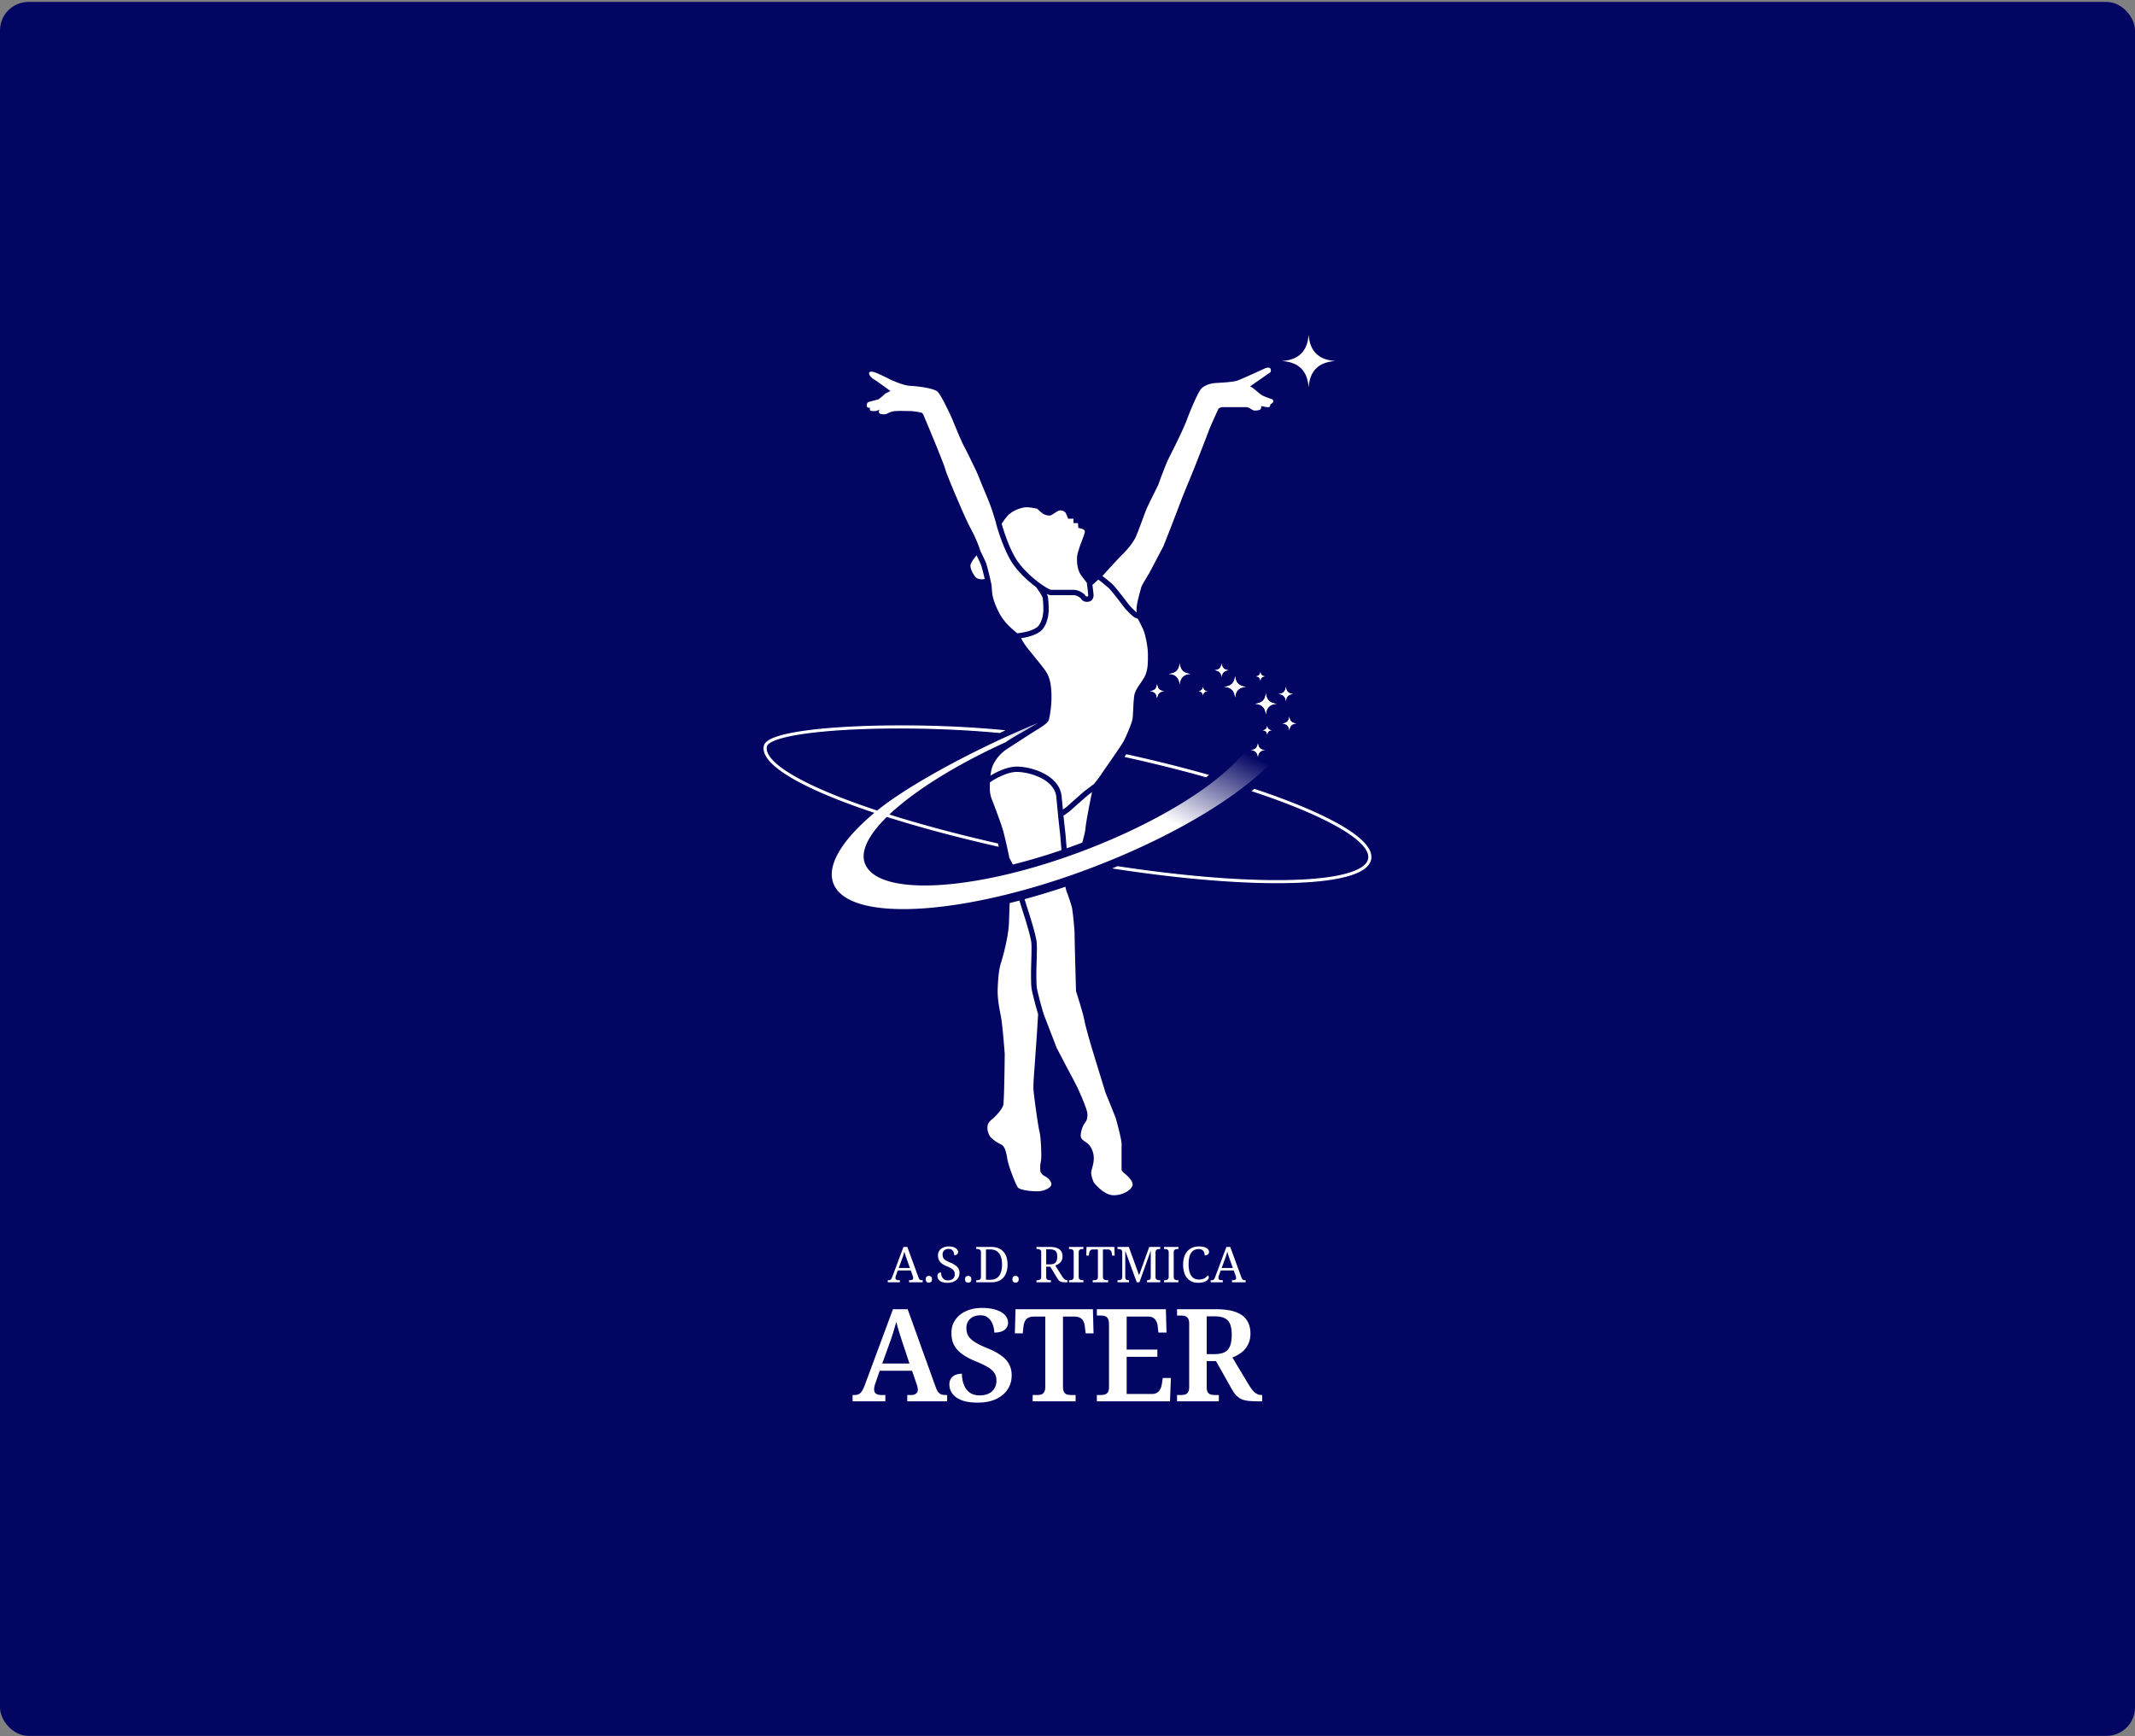 <svg xmlns="http://www.w3.org/2000/svg" width="600" height="488" fill="none"><rect width="100%" height="100%" fill="#808080" stroke="none"/><rect width="600" height="487.344" y=".544" fill="#030563" rx="8"/><path fill="url(#a)" d="M337.394 192.152c6.784-.551 12.614-.326 17.098.695 4.485 1.022 7.582 2.831 8.98 5.423 1.398 2.591.996 5.78-1.006 9.361-2.002 3.579-5.586 7.516-10.48 11.571a94.66 94.66 0 0 1-5.076 3.91c-8.17 5.882-18.821 11.826-31.098 17.12a222.053 222.053 0 0 1-10.798 4.323c-8.505 3.15-16.827 5.643-24.612 7.45-7.122 1.652-13.794 2.731-19.744 3.214-6.784.55-12.614.326-17.097-.696-4.485-1.022-7.583-2.831-8.981-5.422-1.397-2.591-.996-5.78 1.007-9.361 2.001-3.579 5.586-7.517 10.479-11.572 9.255-7.668 29.011-18.147 45.589-24.951-1.38.893-6.629 3.815-7.495 4.373l-.62.397c-.267.168-.545.361-.829.578-25.461 11.532-43.76 26.592-39.346 34.776l.119.21c3.706 6.265 19.052 6.878 38.379 2.46 7.629-1.744 15.88-4.272 24.279-7.546l.707-.277c12.891-5.084 24.017-11.097 32.153-17.022 2.356-1.717 4.462-3.426 6.287-5.103 6.508-5.981 9.446-11.555 7.466-15.605l-.11-.214c-3.073-5.696-15.459-6.896-31.737-4.04l.033-.278c.048-.36.224-.796.597-1.415 5.668-1.175 11.002-1.965 15.856-2.359Z"/><path fill="#fff" d="m299.464 249.486.002.011.002.012c.037.175.118.501.206.812.045.156.094.318.143.46.033.094.076.211.128.319l.054.103c.431 1.201 1.182 3.397 1.306 4.164.165 1.025.694 5.523.694 7.541 0 1.614.264 11.124.397 15.677.661 2.05 2.05 6.528 2.315 8.037.265 1.508 1.477 5.765 2.051 7.706l3.902 12.733c.86 2.106 2.639 6.488 2.878 7.177.297.86 1.653 6.119 1.653 7.111v7.342c0 .331.43.794.695.993.264.198 2.414 1.918 2.414 3.207 0 1.29-2.447 3.043-5.325 3.043-2.302 0-4.685-2.403-5.589-3.605-.243-.551-.728-1.852-.728-2.645 0-.993.728-2.316.728-4.135s-.827-3.439-1.786-4.2c-.959-.761-1.885-1.092-1.885-2.15 0-1.058.463-2.58 1.025-3.373.562-.794.86-1.125.86-2.679 0-1.244-2.028-5.832-3.043-7.971l-5.556-10.55-3.561-9.216c-.26-.732-.703-2.268-1.122-3.849-.467-1.762-.871-3.453-.946-4.022-.156-1.184-.132-4.371-.097-5.862h-.001c.054-1.494.148-4.664.112-5.929l-.009-.227c-.034-.629-.054-.912-.107-1.202-.025-.139-.057-.277-.094-.438a25.64 25.64 0 0 1-.149-.691c-.271-1.323-1.155-4.352-1.968-6.879-.271-.841-.678-2.141-1.131-3.587a207.413 207.413 0 0 0 11.488-3.49l.044.252Z"/><path fill="#fff" d="M286.48 253.113c.458 1.464.873 2.79 1.153 3.658.814 2.53 1.673 5.487 1.926 6.72.067.328.118.553.157.724.04.176.062.274.08.372.033.182.05.37.085 1.015l.008.211c.033 1.188-.057 4.296-.112 5.82v.009c-.034 1.45-.065 4.769.11 6.094.09.685.523 2.477.983 4.21.29 1.094.603 2.214.866 3.069l-.321 5.377-.694 9.823c-.121 1.455-.351 4.656-.298 5.821.066 1.455 1.29 10.451 1.687 11.939.397 1.489.529 5.358.529 6.847 0 1.488-.255 2.009-.287 2.665-.031.655 0 1.438 0 1.598 0 .16.352 1.023 1.183 1.438.831.416 1.918 1.391 1.934 2.302.016.911-1.742 1.95-3.82 1.998-2.078.048-5.002-.4-5.562-1.039-.559-.64-2.605-5.85-2.957-7.864-.351-2.014-.655-3.708-1.806-4.267-1.151-.559-2.829-1.597-3.324-2.637-.496-1.041-.528-1.647-.496-2.35.032-.703.416-1.406 1.375-2.157.959-.751 2.781-2.781 3.068-3.9.231-.895.371-9.977.412-14.405-.197-2.668-.685-8.486-1.053-10.41-.462-2.404-1.022-5.072-.923-7.905.099-2.832.33-5.468.923-7.279.592-1.812 2.107-7.445 2.239-11.233.044-1.252.122-3.314.203-5.565.904-.224 1.815-.457 2.732-.699Zm-.731-36.155c1.742 0 4.427.51 6.735 1.671 2.243 1.13 3.974 2.789 4.33 5.044l.03.22.557 5.789v.005l.001.005.557 5.097.343 4.144a170.901 170.901 0 0 1-13.662 4.055 27.046 27.046 0 0 0-.977-1.852c-.5-2.539-1.446-6.665-1.897-8.143-.593-1.944-2.533-7.115-3.063-8.433-.424-1.054-.53-2.247-.53-2.712a28.605 28.605 0 0 1 .029-1.971 20.572 20.572 0 0 1 3.238-1.806c1.434-.638 2.98-1.113 4.309-1.113Zm21.157 5.667c-.519 2.261-1.803 9.011-1.864 10.285-.027.566-.412 2.154-.882 3.911a189.818 189.818 0 0 1-4.393 1.604l-.311-3.77-.001-.01-.002-.01-.558-5.106-.027-.279c.287-.191.628-.422.962-.659.488-.346 1.01-.736 1.311-1.028.484-.47 3.245-2.886 4.608-4.072l1.157-.866Z"/><path fill="#fff" d="M308.659 162.895c.875.661 2.574 2.018 3.08 2.535l.136.145c.729.794 2.146 2.631 2.754 3.415l.473.619c.492.65 1.015 1.347 1.322 1.68.2.217.682.721 1.172 1.192.244.234.499.47.726.659.113.094.228.185.336.26.095.066.235.155.39.209l.114.042c.192.076.425.185.612.277.512.955 1.394 2.655 1.677 3.426.387 1.055 1.153 4.226 1.153 6.739 0 2.514-.033 4.333-.926 6.086-.893 1.752-2.679 3.472-2.944 5.49-.264 2.017-.264 5.093-.463 6.383-.198 1.29-1.885 5.16-2.547 6.383-.662 1.225-5.721 8.367-6.284 9.261-.391.621-1.23 1.711-2.028 2.675l-2.583 1.933-.023.016-.02.018c-1.331 1.158-4.167 3.637-4.692 4.148-.206.199-.636.527-1.132.879l-.258.18-.366-3.81-.001-.008-.001-.007-.018-.145c-.413-3.013-2.678-5.038-5.158-6.287-2.528-1.273-5.446-1.832-7.411-1.832-1.638 0-3.41.571-4.919 1.242a23.05 23.05 0 0 0-2.475 1.292c.123-1.037.32-2.043.625-2.761.919-2.165 2.698-3.885 4.063-4.745.69-.436 2.218-1.434 3.823-2.475 1.565-1.015 3.203-2.07 4.214-2.685 2.046-1.246 3.44-2.195 3.677-3.025.238-.831.741-3.559.741-6.406 0-2.847-.326-5.101-1.364-6.851s-4.953-6.198-5.991-7.711c-.715-1.043-.91-1.465-1.195-1.957a18.136 18.136 0 0 0 2.197-.455c.726-.199 1.491-.464 2.177-.811.677-.342 1.331-.789 1.776-1.38 1.548-2.057 1.623-4.747 1.623-5.45 0-.646-.054-2.319-.189-3.297l-.029-.186c-.047-.282-.186-.6-.327-.88.349.168.667.292.93.349l.078.017h6.497c.892 0 1.548.514 1.986.791l.027.039c.039.058.145.233.268.38.139.167.331.344.602.473.27.128.578.19.927.19.753 0 1.278-.319 1.567-.803.245-.41.26-.855.268-.962l.002-.079c-.001-.083-.009-.177-.014-.236a19.777 19.777 0 0 0-.039-.421 92.3 92.3 0 0 0-.263-2.282l1.647-1.476Z"/><path fill="#fff" d="M244.264 104.752c.156-.271.27-.333 1.094-.238.825.095 4.994 2.236 5.208 2.331l.002.001c.232.103 3.468 1.537 5.176 1.6 1.712.064 6.549.587 7.722 1.634.939.837 3.174 5.535 4.174 7.779.819 2.028 2.616 6.37 3.251 7.519.793 1.436 2.909 5.856 3.438 6.952.423.877 1.469 3.547 1.469 3.547s1.78 4.176 2.536 6.201c.508 1.363 1.124 3.362 1.596 4.968l-.033.009c.267.992.881 3.073 1.751 5.344.865 2.257 2.006 4.762 3.339 6.563l.174.231c1.778 2.335 4.075 4.39 6.024 5.833.305.417.74 1.037 1.116 1.637.202.321.381.628.514.889.145.282.198.44.207.49l.024.162c.118.859.173 2.438.173 3.074 0 .667-.092 2.912-1.322 4.546-.25.332-.676.652-1.252.943-.569.287-1.232.52-1.899.704-1.321.363-2.549.502-2.898.507-1.214-1.078-3.634-2.822-5.237-6.078-1.957-3.973-1.78-5.456-1.928-7.176-.031-.357-.133-.829-.281-1.374a1.262 1.262 0 0 0-.024-.167 4.18 4.18 0 0 0-.034-.164c-.027-.128-.066-.299-.111-.498-.092-.4-.217-.925-.352-1.471-.231-.935-.504-1.992-.695-2.576l-.076-.22c-.246-.655-1.078-2.363-1.618-3.451l.003-.005c-.71-2.351-2.002-4.971-2.773-6.396-.978-1.809-2.48-5.286-2.925-6.324-.445-1.038-3.729-8.607-4.18-10.308-.451-1.7-5.424-13.575-5.66-14.098-.234-.522-.521-1.461-.86-1.618-.339-.157-2.218-.522-3.548-.522s-3.861-.156-4.983.183c-1.121.339-1.226.73-2.165.73-.939 0-1.235-.179-1.394-.546-.115-.268.078-.625.216-.809-.507.257-.987.442-1.31.442h-.019c-.983 0-1.251.001-1.393-.299-.114-.241-.047-.534 0-.65-.243.048-.754.054-.856-.301-.126-.444-.031-1.094.413-1.269.444-.174 2.473-.65 2.79-.777.318-.127 1.713-1.395 1.856-1.538.114-.114 1.073-.576 1.538-.793-1.29-.951-4.056-2.961-4.805-3.393-.935-.539-1.33-1.49-1.173-1.76Zm111.321-1.256c.552-.231 1.245-.24 1.447.111.163.28.115.754.071.955l-5.781 4.022c.123.053.545.297 1.25.849.882.689 1.524 1.341 2.137 1.686.49.276 2.154.881 2.925 1.149.065.065.194.271.194.581 0 .309-.53.645-.796.774-.004.234-.101.724-.453.809-.352.084-1.566-.176-2.128-.317.005.212-.022.683-.177.88-.193.246-.906.422-1.702.387-.795-.035-1.341-.95-2.414-.95h-6.772c-.287.059-.894.253-1.02.563-.159.387-2.322 5.048-2.709 6.174-.31.901-2.768 7.189-3.958 10.22l-3.237 7.899-3.307 8.654-2.199 5.576-3.975 7.547c-.75 1.207-2.265 3.735-2.322 4.186-.07.563-1.442 4.697-1.249 6.491l.042.377a3.188 3.188 0 0 1-.167-.133 13.096 13.096 0 0 1-.649-.588c-.465-.448-.926-.93-1.107-1.126-.264-.288-.722-.9-1.214-1.551l-.499-.652c-.571-.736-2.051-2.659-2.852-3.529l-.151-.16c-.546-.558-2.091-1.798-3.015-2.506l.191-.171c1.138-1.279 3.832-4.254 5.504-5.926 2.089-2.09 2.864-3.393 3.465-4.395.601-1.002 2.832-7.456 3.376-8.63.544-1.174 2.485-5.105 3.161-6.432.576-1.727 2.128-5.746 2.729-7.034.601-1.289 3.929-7.632 5.303-11.267 1.374-3.636 3.292-8.015 4.122-8.846.83-.83 2.462-1.431 3.893-1.517 1.432-.086 4.838-.258 6.098-.659 1.259-.4 7.392-3.269 7.945-3.501Z"/><path fill="#fff" d="M288.535 142.57c.877 0 2.33.277 2.947.415.479.441 1.512 1.361 1.814 1.512.378.189 1.048.42 1.682.42.634 0 2.182-1.461 2.957-1.461.774 0 1.32.317 1.567.739.197.338.528 1.209.669 1.602h1.513v1.232h1.25l.106 1.373c.61.059 1.831.335 1.831.968-.001.793-1.197 3.415-1.567 4.682-.37 1.268-.616 1.691-.634 3.152-.017 1.461.299 3.08.898 4.066.318.524 1.127 1.577 1.849 2.488a90.73 90.73 0 0 1 .401 3.438c.01.13.006.131.009.086-.005.073-.008.125-.02.184a.384.384 0 0 1-.038.115.078.078 0 0 1-.032.03.541.541 0 0 1-.246.041.664.664 0 0 1-.282-.045.268.268 0 0 1-.094-.079c-.052-.061-.077-.109-.168-.246a1.445 1.445 0 0 0-.445-.458c-.225-.138-1.357-1.045-2.821-1.045h-6.323c-.207-.06-.587-.226-1.128-.534a21.351 21.351 0 0 1-1.774-1.151l-.286-.207c-1.89-1.387-4.117-3.375-5.813-5.603l-.162-.216c-1.21-1.633-2.292-3.983-3.144-6.207a58.029 58.029 0 0 1-1.548-4.636c.634-1.007 1.423-2.1 2.158-2.728 1.549-1.323 3.779-1.927 4.874-1.927Zm-14.087 13.511c.5 1.019 1.076 2.225 1.255 2.702l.063.182c.161.496.419 1.479.657 2.444.118.481.228.943.314 1.315-.636.144-1.68.159-2.289-.289-.781-.576-1.726-2.426-1.726-3.433 0-.749 1.046-2.101 1.726-2.921Zm85.945-54.592c4.538.315 6.988 2.717 7.349 7.205.002.029.044.029.046 0 .362-4.488 2.811-6.89 7.35-7.205.029-.002.029-.045 0-.046-4.539-.315-6.988-2.717-7.35-7.205-.002-.03-.043-.03-.046 0-.361 4.488-2.811 6.89-7.349 7.205-.029.001-.029.044 0 .046Zm-37.172 92.779c1.205.083 1.855.721 1.951 1.913a.007.007 0 0 0 .013 0c.095-1.192.746-1.83 1.951-1.913a.007.007 0 0 0 0-.013c-1.205-.083-1.856-.721-1.951-1.913a.007.007 0 0 0-.013 0c-.096 1.192-.746 1.83-1.951 1.913a.007.007 0 0 0 0 .013Z"/><path fill="#fff" d="M323.221 194.268c1.205.083 1.855.721 1.951 1.913a.007.007 0 0 0 .013 0c.095-1.192.746-1.83 1.951-1.913a.007.007 0 0 0 0-.013c-1.205-.083-1.856-.721-1.951-1.913a.007.007 0 0 0-.013 0c-.096 1.192-.746 1.83-1.951 1.913a.007.007 0 0 0 0 .013Zm5.315-4.865c1.842.128 2.836 1.103 2.983 2.924.001.012.018.012.019 0 .146-1.821 1.141-2.796 2.982-2.924.012 0 .012-.018 0-.019-1.841-.127-2.836-1.102-2.982-2.924-.001-.012-.018-.012-.019 0-.147 1.822-1.141 2.797-2.983 2.924-.012.001-.012.019 0 .019Z"/><path fill="#fff" d="M328.536 189.403c1.842.128 2.836 1.103 2.983 2.924.001.012.018.012.019 0 .146-1.821 1.141-2.796 2.982-2.924.012 0 .012-.018 0-.019-1.841-.127-2.836-1.102-2.982-2.924-.001-.012-.018-.012-.019 0-.147 1.822-1.141 2.797-2.983 2.924-.012.001-.012.019 0 .019Zm23.021 21.426c1.205.083 1.855.721 1.951 1.913.001.008.012.008.012 0 .096-1.192.747-1.83 1.952-1.913a.007.007 0 0 0 0-.013c-1.205-.083-1.856-.721-1.952-1.913 0-.008-.011-.008-.012 0-.096 1.192-.746 1.83-1.951 1.913a.007.007 0 0 0 0 .013Z"/><path fill="#fff" d="M351.557 210.829c1.205.083 1.855.721 1.951 1.913.001.008.012.008.012 0 .096-1.192.747-1.83 1.952-1.913a.007.007 0 0 0 0-.013c-1.205-.083-1.856-.721-1.952-1.913 0-.008-.011-.008-.012 0-.096 1.192-.746 1.83-1.951 1.913a.007.007 0 0 0 0 .013Zm8.82-7.476c1.205.084 1.856.722 1.951 1.913a.007.007 0 0 0 .013 0c.096-1.191.746-1.829 1.951-1.913.008 0 .008-.012 0-.012-1.205-.084-1.855-.721-1.951-1.913a.007.007 0 0 0-.013 0c-.095 1.192-.746 1.829-1.951 1.913-.008 0-.008.012 0 .012Z"/><path fill="#fff" d="M360.377 203.353c1.205.084 1.856.722 1.951 1.913a.007.007 0 0 0 .013 0c.096-1.191.746-1.829 1.951-1.913.008 0 .008-.012 0-.012-1.205-.084-1.855-.721-1.951-1.913a.007.007 0 0 0-.013 0c-.095 1.192-.746 1.829-1.951 1.913-.008 0-.008.012 0 .012Zm-7.618-5.541c1.842.128 2.836 1.103 2.983 2.924a.009.009 0 0 0 .018 0c.147-1.821 1.141-2.796 2.983-2.924.012-.001.012-.018 0-.019-1.842-.128-2.836-1.102-2.983-2.924a.009.009 0 0 0-.018 0c-.147 1.822-1.141 2.796-2.983 2.924-.012.001-.012.018 0 .019Z"/><path fill="#fff" d="M352.759 197.812c1.842.128 2.836 1.103 2.983 2.924a.009.009 0 0 0 .018 0c.147-1.821 1.141-2.796 2.983-2.924.012-.001.012-.018 0-.019-1.842-.128-2.836-1.102-2.983-2.924a.009.009 0 0 0-.018 0c-.147 1.822-1.141 2.796-2.983 2.924-.012.001-.012.018 0 .019Zm6.587-2.751c1.24.086 1.909.742 2.008 1.969 0 .008.012.008.012 0 .099-1.227.768-1.883 2.008-1.969.008 0 .008-.012 0-.012-1.24-.086-1.909-.743-2.008-1.969 0-.008-.012-.008-.012 0-.099 1.226-.768 1.883-2.008 1.969-.008 0-.008.012 0 .012Z"/><path fill="#fff" d="M359.346 195.061c1.24.086 1.909.742 2.008 1.969 0 .008.012.008.012 0 .099-1.227.768-1.883 2.008-1.969.008 0 .008-.012 0-.012-1.24-.086-1.909-.743-2.008-1.969 0-.008-.012-.008-.012 0-.099 1.226-.768 1.883-2.008 1.969-.008 0-.008.012 0 .012Zm-4.475 10.189c.773.054 1.19.463 1.251 1.227.001.005.008.005.008 0 .062-.764.479-1.173 1.251-1.227.005 0 .005-.007 0-.008-.772-.053-1.19-.462-1.251-1.226 0-.005-.007-.005-.008 0-.061.764-.478 1.173-1.251 1.226-.005.001-.005.008 0 .008Z"/><path fill="#fff" d="M354.871 205.25c.773.054 1.19.463 1.251 1.227.001.005.008.005.008 0 .062-.764.479-1.173 1.251-1.227.005 0 .005-.007 0-.008-.772-.053-1.19-.462-1.251-1.226 0-.005-.007-.005-.008 0-.061.764-.478 1.173-1.251 1.226-.005.001-.005.008 0 .008Zm-1.906-15.161c.772.053 1.189.462 1.251 1.226 0 .005.007.005.008 0 .061-.764.478-1.173 1.251-1.226.005-.001.005-.008 0-.008-.773-.054-1.19-.463-1.251-1.227-.001-.005-.008-.005-.008 0-.062.764-.479 1.173-1.251 1.227-.005 0-.005.007 0 .008Z"/><path fill="#fff" d="M352.965 190.089c.772.053 1.189.462 1.251 1.226 0 .005.007.005.008 0 .061-.764.478-1.173 1.251-1.226.005-.001.005-.008 0-.008-.773-.054-1.19-.463-1.251-1.227-.001-.005-.008-.005-.008 0-.062.764-.479 1.173-1.251 1.227-.005 0-.005.007 0 .008Zm-11.612-1.706c1.206.083 1.856.721 1.952 1.913.001.008.012.008.012 0 .096-1.192.747-1.83 1.952-1.913a.007.007 0 0 0 0-.013c-1.205-.083-1.856-.721-1.952-1.913 0-.008-.011-.008-.012 0-.096 1.192-.746 1.83-1.952 1.913-.007.001-.007.012 0 .013Z"/><path fill="#fff" d="M341.353 188.383c1.206.083 1.856.721 1.952 1.913.001.008.012.008.012 0 .096-1.192.747-1.83 1.952-1.913a.007.007 0 0 0 0-.013c-1.205-.083-1.856-.721-1.952-1.913 0-.008-.011-.008-.012 0-.096 1.192-.746 1.83-1.952 1.913-.007.001-.007.012 0 .013Zm-18.132 5.885c1.205.083 1.855.721 1.951 1.913a.007.007 0 0 0 .013 0c.095-1.192.746-1.83 1.951-1.913a.007.007 0 0 0 0-.013c-1.205-.083-1.856-.721-1.951-1.913a.007.007 0 0 0-.013 0c-.096 1.192-.746 1.83-1.951 1.913a.007.007 0 0 0 0 .013Zm13.595-.003c.773.054 1.19.463 1.251 1.227.001.005.008.005.008 0 .062-.764.479-1.173 1.252-1.227.005 0 .005-.007 0-.008-.773-.053-1.19-.462-1.252-1.226 0-.005-.007-.005-.008 0-.061.764-.478 1.173-1.251 1.226-.005.001-.005.008 0 .008Z"/><path fill="#fff" d="M336.816 194.265c.773.054 1.19.463 1.251 1.227.001.005.008.005.008 0 .062-.764.479-1.173 1.252-1.227.005 0 .005-.007 0-.008-.773-.053-1.19-.462-1.252-1.226 0-.005-.007-.005-.008 0-.061.764-.478 1.173-1.251 1.226-.005.001-.005.008 0 .008Zm7.291-1.228c1.841.127 2.836 1.102 2.982 2.924.001.012.018.012.019 0 .147-1.822 1.141-2.797 2.983-2.924.012-.001.012-.019 0-.019-1.842-.128-2.836-1.103-2.983-2.924-.001-.012-.018-.012-.019 0-.146 1.821-1.141 2.796-2.982 2.924-.012 0-.012.018 0 .019Z"/><path fill="#fff" d="M344.107 193.037c1.841.127 2.836 1.102 2.982 2.924.001.012.018.012.019 0 .147-1.822 1.141-2.797 2.983-2.924.012-.001.012-.019 0-.019-1.842-.128-2.836-1.103-2.983-2.924-.001-.012-.018-.012-.019 0-.146 1.821-1.141 2.796-2.982 2.924-.012 0-.012.018 0 .019Z"/><mask id="b" width="172" height="46" x="213.742" y="203.026" fill="#000" maskUnits="userSpaceOnUse"><path fill="#fff" d="M213.742 203.026h172v46h-172z"/><path d="M352.55 221.883a213.446 213.446 0 0 1 9.881 3.546c7.381 2.874 13.266 5.745 17.203 8.448 1.967 1.35 3.464 2.668 4.415 3.934.951 1.266 1.379 2.511 1.146 3.697-.235 1.185-1.106 2.184-2.47 3.009-1.365.826-3.255 1.5-5.594 2.032-4.681 1.063-11.233 1.568-19.174 1.527-12.205-.064-27.73-1.421-44.865-4.063.334-.137.669-.274 1.001-.412 16.752 2.546 31.912 3.854 43.867 3.916 7.923.041 14.424-.465 19.042-1.514 2.31-.525 4.132-1.181 5.423-1.962 1.291-.781 2.019-1.666 2.211-2.639.192-.973-.146-2.061-1.046-3.259-.9-1.197-2.34-2.475-4.282-3.808-3.884-2.666-9.722-5.519-17.087-8.386a212.436 212.436 0 0 0-10.199-3.652c.176-.139.354-.276.528-.414Zm-69.136 15.894c3.759.83 6.883 1.369 10.806 2.138-.373.118-1.033.307-1.404.423-3.491-.692-5.908-1.219-9.268-1.958-.044-.2-.088-.402-.134-.603Zm-33.584-8.731c8.98 2.84 19.309 5.61 30.5 8.146.047.2.092.402.139.606-11.425-2.583-21.963-5.41-31.099-8.31.151-.147.305-.295.46-.442Zm-7.72-24.816c12.238-.462 26.873-.162 39.91 1.121l-1.114.515c-12.741-1.199-26.88-1.527-38.775-1.077-7.505.283-14.108.877-18.899 1.752-2.397.438-4.328.944-5.687 1.511-.679.284-1.204.578-1.571.877-.368.301-.557.589-.611.859-.191.971.155 2.05 1.073 3.235.917 1.185 2.383 2.446 4.357 3.758 3.947 2.624 9.869 5.42 17.319 8.23 2.582.975 5.346 1.95 8.273 2.919l-.32.263-.191.158a215.455 215.455 0 0 1-7.968-2.817c-7.464-2.816-13.432-5.631-17.432-8.29-1.999-1.329-3.522-2.629-4.492-3.883-.97-1.253-1.413-2.492-1.178-3.68.087-.442.38-.835.805-1.181.425-.347 1.005-.667 1.712-.962 1.416-.591 3.393-1.106 5.806-1.547 4.83-.882 11.465-1.477 18.983-1.761Zm74.491 7.921c8.097 1.784 15.769 3.711 22.845 5.713-.18.142-.363.284-.547.427-7.02-1.977-14.621-3.879-22.64-5.642l.342-.498Z"/></mask><path fill="#fff" d="M352.55 221.883a213.446 213.446 0 0 1 9.881 3.546c7.381 2.874 13.266 5.745 17.203 8.448 1.967 1.35 3.464 2.668 4.415 3.934.951 1.266 1.379 2.511 1.146 3.697-.235 1.185-1.106 2.184-2.47 3.009-1.365.826-3.255 1.5-5.594 2.032-4.681 1.063-11.233 1.568-19.174 1.527-12.205-.064-27.73-1.421-44.865-4.063.334-.137.669-.274 1.001-.412 16.752 2.546 31.912 3.854 43.867 3.916 7.923.041 14.424-.465 19.042-1.514 2.31-.525 4.132-1.181 5.423-1.962 1.291-.781 2.019-1.666 2.211-2.639.192-.973-.146-2.061-1.046-3.259-.9-1.197-2.34-2.475-4.282-3.808-3.884-2.666-9.722-5.519-17.087-8.386a212.436 212.436 0 0 0-10.199-3.652c.176-.139.354-.276.528-.414Zm-69.136 15.894c3.759.83 6.883 1.369 10.806 2.138-.373.118-1.033.307-1.404.423-3.491-.692-5.908-1.219-9.268-1.958-.044-.2-.088-.402-.134-.603Zm-33.584-8.731c8.98 2.84 19.309 5.61 30.5 8.146.047.2.092.402.139.606-11.425-2.583-21.963-5.41-31.099-8.31.151-.147.305-.295.46-.442Zm-7.72-24.816c12.238-.462 26.873-.162 39.91 1.121l-1.114.515c-12.741-1.199-26.88-1.527-38.775-1.077-7.505.283-14.108.877-18.899 1.752-2.397.438-4.328.944-5.687 1.511-.679.284-1.204.578-1.571.877-.368.301-.557.589-.611.859-.191.971.155 2.05 1.073 3.235.917 1.185 2.383 2.446 4.357 3.758 3.947 2.624 9.869 5.42 17.319 8.23 2.582.975 5.346 1.95 8.273 2.919l-.32.263-.191.158a215.455 215.455 0 0 1-7.968-2.817c-7.464-2.816-13.432-5.631-17.432-8.29-1.999-1.329-3.522-2.629-4.492-3.883-.97-1.253-1.413-2.492-1.178-3.68.087-.442.38-.835.805-1.181.425-.347 1.005-.667 1.712-.962 1.416-.591 3.393-1.106 5.806-1.547 4.83-.882 11.465-1.477 18.983-1.761Zm74.491 7.921c8.097 1.784 15.769 3.711 22.845 5.713-.18.142-.363.284-.547.427-7.02-1.977-14.621-3.879-22.64-5.642l.342-.498Z"/><path fill="#fff" d="m352.55 221.883.048-.144-.078-.026-.064.052.094.118Zm9.881 3.546.055-.14-.055.14Zm17.203 8.448.085-.125-.085.125Zm4.415 3.934.121-.09-.121.09Zm1.146 3.697.148.029-.148-.029Zm-2.47 3.009.078.13-.078-.13Zm-5.594 2.032.034.147-.034-.147Zm-19.174 1.527-.001.151.001-.151Zm-44.865-4.063-.057-.139-.503.206.537.083.023-.15Zm1.001-.412.023-.149-.042-.006-.039.016.058.139Zm43.867 3.916-.001.151.001-.151Zm19.042-1.514.034.147-.034-.147Zm5.423-1.962.078.129-.078-.129Zm2.211-2.639.148.029-.148-.029Zm-1.046-3.259.121-.09-.121.09Zm-4.282-3.808.085-.125-.085.125Zm-17.087-8.386.055-.141-.055.141Zm-10.199-3.652-.094-.119-.221.174.267.088.048-.143Zm-68.608 15.48.033-.147-.232-.052.052.232.147-.033Zm10.806 2.138.046.144-.017-.292-.029.148Zm-1.404.423-.03.148.038.007.036-.011-.044-.144Zm-9.268-1.958-.147.032.02.094.095.021.032-.147Zm-33.718-9.334.046-.144-.085-.027-.065.061.104.11Zm30.5 8.146.147-.034-.021-.092-.092-.021-.034.147Zm.139.606-.033.147.234.053-.054-.234-.147.034Zm-31.099-8.31-.105-.108-.181.176.241.076.045-.144Zm-7.26-25.258-.006-.151.006.151Zm39.91 1.121.063.137.504-.233-.552-.054-.015.15Zm-1.114.515-.014.15.041.004.037-.017-.064-.137Zm-38.775-1.077-.006-.151.006.151Zm-18.899 1.752-.027-.149h-.001l.028.149Zm-5.687 1.511-.058-.139.058.139Zm-1.571.877-.096-.117.096.117Zm-.611.859-.148-.029.148.029Zm1.073 3.235-.12.093.12-.093Zm4.357 3.758-.083.126.083-.126Zm17.319 8.23-.054.142.054-.142Zm8.273 2.919.095.118.214-.174-.262-.087-.047.143Zm-.32.263-.097-.116.097.116Zm-.191.158-.047.144.079.026.065-.054-.097-.116Zm-7.968-2.817-.053.141.053-.141Zm-17.432-8.29-.084.126.084-.126Zm-4.492-3.883-.12.093.12-.093Zm-1.178-3.68-.148-.029.148.029Zm.805-1.181-.096-.117.096.117Zm1.712-.962-.058-.14.058.14Zm5.806-1.547-.027-.149.027.149Zm93.474 6.16.032-.147-.099-.022-.058.084.125.085Zm22.845 5.713.094.119.233-.184-.285-.08-.042.145Zm-.547.427-.041.145.073.021.06-.047-.092-.119Zm-22.64-5.642-.124-.086-.128.185.22.049.032-.148Zm36.291 9.234-.048.143a212.29 212.29 0 0 1 9.874 3.544l.055-.141.055-.14a212.949 212.949 0 0 0-9.888-3.55l-.048.144Zm9.881 3.546-.055.141c7.377 2.872 13.25 5.738 17.173 8.431l.085-.124.085-.125c-3.951-2.712-9.848-5.588-17.233-8.463l-.055.14Zm17.203 8.448-.085.124c1.96 1.346 3.442 2.653 4.379 3.901l.121-.091.121-.09c-.966-1.285-2.477-2.614-4.451-3.969l-.085.125Zm4.415 3.934-.121.091c.938 1.247 1.341 2.45 1.118 3.576l.149.03.148.029c.245-1.244-.209-2.533-1.173-3.816l-.121.09Zm1.146 3.697-.149-.03c-.222 1.127-1.054 2.096-2.399 2.91l.078.129.078.13c1.383-.837 2.294-1.867 2.54-3.11l-.148-.029Zm-2.47 3.009-.078-.129c-1.346.814-3.218 1.484-5.549 2.013l.033.148.034.147c2.346-.533 4.254-1.212 5.638-2.049l-.078-.13Zm-5.594 2.032-.033-.148c-4.665 1.06-11.204 1.565-19.14 1.524l-.001.151-.001.151c7.946.041 14.511-.464 19.209-1.531l-.034-.147Zm-19.174 1.527.001-.151c-12.196-.064-27.713-1.42-44.843-4.061l-.023.149-.023.15c17.141 2.642 32.672 4 44.887 4.064l.001-.151Zm-44.865-4.063.057.14 1.002-.412-.058-.14-.058-.139c-.332.138-.666.274-1 .412l.057.139Zm1.001-.412-.023.15c16.757 2.546 31.925 3.855 43.889 3.917l.001-.151.001-.151c-11.945-.062-27.099-1.369-43.845-3.914l-.023.149Zm43.867 3.916-.001.151c7.928.042 14.442-.465 19.077-1.518l-.034-.147-.033-.148c-4.602 1.046-11.09 1.552-19.008 1.511l-.001.151Zm19.042-1.514.034.147c2.317-.526 4.157-1.187 5.467-1.98l-.078-.129-.078-.129c-1.271.768-3.076 1.42-5.378 1.943l.033.148Zm5.423-1.962.078.129c1.31-.793 2.077-1.708 2.281-2.739l-.148-.029-.148-.029c-.181.915-.869 1.769-2.141 2.539l.078.129Zm2.211-2.639.148.029c.204-1.031-.16-2.162-1.073-3.378l-.121.09-.121.091c.887 1.18 1.199 2.224 1.019 3.139l.148.029Zm-1.046-3.259.121-.09c-.914-1.216-2.369-2.505-4.318-3.843l-.085.125-.086.124c1.936 1.329 3.361 2.596 4.247 3.775l.121-.091Zm-4.282-3.808.085-.125c-3.898-2.676-9.748-5.533-17.117-8.402l-.055.141-.055.141c7.361 2.865 13.186 5.713 17.056 8.369l.086-.124Zm-17.087-8.386.055-.141a213.859 213.859 0 0 0-10.207-3.655l-.047.144-.048.143c3.65 1.21 7.059 2.43 10.192 3.65l.055-.141Zm-10.199-3.652.093.118c.175-.137.355-.275.529-.414l-.094-.118-.094-.118c-.174.138-.349.272-.528.413l.094.119Zm-68.608 15.48-.032.148c3.761.83 6.89 1.37 10.809 2.138l.029-.148.029-.148c-3.927-.77-7.045-1.308-10.802-2.137l-.033.147Zm10.806 2.138-.046-.144c-.376.119-1.022.304-1.403.422l.045.145.044.144c.361-.112 1.037-.306 1.406-.423l-.046-.144Zm-1.404.423.029-.149c-3.489-.691-5.905-1.217-9.264-1.957l-.033.148-.032.147c3.36.74 5.778 1.267 9.27 1.959l.03-.148Zm-9.268-1.958.148-.033-.134-.603-.148.033-.147.033.134.602.147-.032Zm-33.718-9.334-.045.144c8.984 2.841 19.318 5.612 30.512 8.149l.033-.147.034-.147c-11.188-2.536-21.513-5.305-30.488-8.143l-.046.144Zm30.5 8.146-.147.034c.047.2.092.401.139.605l.147-.033.147-.034c-.046-.202-.092-.406-.139-.606l-.147.034Zm.139.606.033-.148c-11.421-2.581-21.955-5.407-31.086-8.306l-.046.144-.045.144c9.14 2.902 19.682 5.73 31.111 8.313l.033-.147Zm-31.099-8.31.106.108c.15-.146.303-.293.458-.441l-.104-.109-.104-.11c-.156.148-.31.296-.461.444l.105.108Zm-7.26-25.258.005.151c12.233-.462 26.861-.161 39.89 1.121l.015-.151.015-.15c-13.045-1.284-27.686-1.584-39.931-1.122l.006.151Zm39.91 1.121-.064-.137-1.113.515.063.137.064.137 1.113-.515-.063-.137Zm-1.114.515.015-.15c-12.749-1.2-26.894-1.528-38.796-1.078l.006.151.006.151c11.889-.45 26.021-.122 38.755 1.076l.014-.15Zm-38.775-1.077-.006-.151c-7.508.284-14.119.877-18.92 1.754l.027.149.027.148c4.781-.873 11.376-1.466 18.878-1.749l-.006-.151Zm-18.899 1.752-.028-.149c-2.401.439-4.343.948-5.717 1.521l.058.139.058.14c1.345-.561 3.263-1.065 5.656-1.503l-.027-.148Zm-5.687 1.511-.058-.139c-.687.287-1.226.587-1.609.899l.096.117.095.117c.352-.286.862-.573 1.534-.854l-.058-.14Zm-1.571.877-.096-.117c-.382.313-.6.629-.663.947l.148.029.149.029c.044-.222.204-.483.557-.771l-.095-.117Zm-.611.859-.148-.029c-.203 1.03.17 2.153 1.101 3.357l.12-.093.119-.092c-.904-1.168-1.223-2.203-1.043-3.114l-.149-.029Zm1.073 3.235-.12.093c.932 1.203 2.413 2.474 4.394 3.791l.083-.126.084-.126c-1.968-1.308-3.419-2.558-4.322-3.724l-.119.092Zm4.357 3.758-.083.126c3.961 2.633 9.895 5.434 17.348 8.246l.054-.142.053-.141c-7.445-2.808-13.355-5.6-17.288-8.215l-.084.126Zm17.319 8.23-.054.142c2.585.975 5.351 1.951 8.279 2.921l.048-.144.047-.143a215.912 215.912 0 0 1-8.267-2.917l-.053.141Zm8.273 2.919-.095-.117c-.109.088-.216.176-.322.264l.097.116.096.116c.105-.086.211-.174.319-.261l-.095-.118Zm-.32.263-.097-.116-.191.158.097.116.097.116.19-.158-.096-.116Zm-.191.158.048-.143a216.976 216.976 0 0 1-7.962-2.815l-.054.141-.053.141c2.495.941 5.159 1.883 7.974 2.82l.047-.144Zm-7.968-2.817.054-.141c-7.461-2.815-13.417-5.625-17.403-8.275l-.083.126-.084.126c4.014 2.668 9.994 5.488 17.463 8.305l.053-.141Zm-17.432-8.29.083-.126c-1.992-1.324-3.5-2.614-4.456-3.849l-.119.092-.12.093c.985 1.272 2.523 2.583 4.528 3.916l.084-.126Zm-4.492-3.883.119-.092c-.956-1.235-1.372-2.431-1.149-3.558l-.148-.03-.148-.029c-.247 1.247.222 2.53 1.206 3.802l.12-.093Zm-1.178-3.68.148.03c.078-.396.342-.76.752-1.094l-.095-.117-.096-.117c-.439.358-.76.779-.857 1.269l.148.029Zm.805-1.181.095.117c.41-.335.976-.648 1.676-.94l-.059-.139-.058-.14c-.714.299-1.309.625-1.75.985l.096.117Zm1.712-.962.059.139c1.4-.584 3.366-1.097 5.774-1.537l-.027-.149-.027-.149c-2.417.442-4.407.96-5.837 1.556l.058.14Zm5.806-1.547.027.149c4.82-.881 11.447-1.475 18.961-1.759l-.005-.151-.006-.151c-7.521.285-14.164.879-19.004 1.763l.027.149Zm93.474 6.16-.033.148c8.095 1.783 15.763 3.709 22.837 5.71l.041-.145.042-.145c-7.08-2.003-14.755-3.931-22.855-5.715l-.032.147Zm22.845 5.713-.093-.119c-.18.142-.362.284-.547.426l.093.12.092.119c.185-.142.368-.285.549-.427l-.094-.119Zm-.547.427.041-.146c-7.023-1.977-14.627-3.88-22.649-5.643l-.032.147-.032.148c8.016 1.762 15.614 3.663 22.631 5.639l.041-.145Zm-22.64-5.642.124.086.343-.499-.125-.085-.125-.085-.341.497.124.086Z" mask="url(#b)"/><path fill="#fff" d="M239.602 393.854v-1.777h.543c.459 0 .846-.072 1.16-.217.314-.145.604-.411.87-.798.266-.386.544-.954.834-1.703l7.939-21.388h4.132l7.83 21.75c.218.628.447 1.112.689 1.45.266.338.556.58.87.725.338.121.713.181 1.124.181h.58v1.777h-11.202v-1.777h1.197c.483 0 .894-.12 1.232-.362.363-.242.544-.628.544-1.16 0-.169-.024-.338-.073-.508a2.672 2.672 0 0 0-.108-.507 1.539 1.539 0 0 0-.145-.471l-1.305-3.807h-9.099l-1.16 3.408a17.82 17.82 0 0 0-.217.616l-.145.653c-.025.217-.037.41-.037.58 0 .531.182.93.544 1.196.363.242.822.362 1.378.362h1.232v1.777h-9.207Zm8.337-10.622h7.649l-2.03-6.126c-.194-.604-.399-1.232-.617-1.885-.193-.652-.386-1.293-.58-1.921-.169-.628-.326-1.22-.471-1.776a16.54 16.54 0 0 1-.362 1.232c-.121.435-.254.882-.399 1.341-.121.46-.266.931-.435 1.414-.145.459-.302.919-.471 1.378l-2.284 6.343Zm26.874 10.984c-1.474 0-2.719-.133-3.734-.399-1.015-.29-1.837-.676-2.465-1.16-.628-.483-1.087-1.027-1.377-1.631a4.465 4.465 0 0 1-.435-1.885c0-.701.157-1.269.471-1.704a2.774 2.774 0 0 1 1.269-1.015 4.838 4.838 0 0 1 1.776-.326c.024 1.233.229 2.308.616 3.226.387.919.943 1.632 1.668 2.139.749.483 1.643.725 2.682.725 1.498 0 2.658-.374 3.48-1.124.846-.773 1.269-1.788 1.269-3.045 0-.845-.206-1.57-.616-2.175-.411-.604-1.052-1.16-1.922-1.667-.87-.508-1.993-1.039-3.371-1.595-1.184-.483-2.211-1.003-3.081-1.559-.87-.556-1.571-1.148-2.103-1.776a6.605 6.605 0 0 1-1.196-2.066c-.242-.774-.362-1.632-.362-2.574 0-1.426.374-2.658 1.123-3.698.75-1.063 1.765-1.872 3.045-2.428 1.281-.58 2.743-.87 4.387-.87 1.643 0 3.008.193 4.096.58 1.087.362 1.897.858 2.429 1.486.555.628.833 1.317.833 2.066 0 .822-.326 1.499-.978 2.03-.653.508-1.62.761-2.9.761 0-.7-.133-1.425-.399-2.175a4.147 4.147 0 0 0-1.233-1.884c-.556-.532-1.317-.798-2.283-.798-.75 0-1.426.145-2.03.435-.58.266-1.04.677-1.378 1.232-.338.532-.507 1.185-.507 1.958 0 .797.169 1.498.507 2.102.338.605.931 1.185 1.776 1.74.846.556 2.042 1.148 3.589 1.777 1.571.628 2.852 1.305 3.843 2.03 1.015.701 1.764 1.51 2.247 2.428.508.895.761 1.946.761 3.154 0 1.547-.398 2.9-1.196 4.06-.773 1.136-1.873 2.03-3.299 2.683-1.401.628-3.069.942-5.002.942Zm15.398-.362v-1.777h1.269a4.22 4.22 0 0 0 1.16-.145c.338-.12.604-.35.797-.688.218-.339.327-.858.327-1.559v-19.647h-3.118c-.725 0-1.293.12-1.704.362a2.012 2.012 0 0 0-.906.942 4.878 4.878 0 0 0-.399 1.414l-.217 1.994h-2.211l.181-6.779h21.75l.181 6.779h-2.211l-.254-1.994a3.7 3.7 0 0 0-.399-1.414 2.012 2.012 0 0 0-.906-.942c-.411-.242-.979-.362-1.704-.362h-3.117v19.611c0 .7.096 1.232.29 1.595.193.338.471.568.833.688.363.097.75.145 1.16.145h1.269v1.777h-12.071Zm18.041 0v-1.777h1.124a4.07 4.07 0 0 0 1.124-.145c.338-.096.616-.302.834-.616.217-.338.326-.834.326-1.486v-17.654c0-.725-.109-1.256-.326-1.595-.194-.338-.46-.556-.798-.652a3.433 3.433 0 0 0-1.16-.181h-1.124v-1.777h19.394l.181 6.561h-2.283l-.182-1.667c-.048-.58-.181-1.075-.398-1.486a2.366 2.366 0 0 0-.834-.979c-.363-.242-.834-.362-1.414-.362h-6.09v9.279h8.628v2.03h-8.628v10.44h7.141c.58 0 1.052-.12 1.414-.362.387-.266.689-.604.906-1.015.218-.435.363-.918.435-1.45l.254-1.668h2.284l-.254 6.562h-20.554Zm22.533 0v-1.777h1.124c.411 0 .785-.048 1.124-.145.338-.096.616-.302.834-.616.217-.338.326-.834.326-1.486v-17.799c0-.676-.109-1.172-.326-1.486-.218-.338-.496-.556-.834-.652a4.075 4.075 0 0 0-1.124-.145h-1.124v-1.777h10.948c2.223 0 4.048.254 5.473.762 1.426.507 2.478 1.268 3.154 2.283.701 1.015 1.051 2.272 1.051 3.77 0 1.281-.253 2.369-.761 3.263-.483.894-1.111 1.619-1.885 2.175-.773.556-1.583.991-2.429 1.305l4.568 7.612c.314.508.616.955.906 1.341.29.363.58.665.87.907.29.241.592.423.906.543a3.43 3.43 0 0 0 1.015.145h.109v1.777h-.906a32.44 32.44 0 0 1-2.864-.109c-.773-.097-1.438-.254-1.994-.471a4.938 4.938 0 0 1-1.45-1.015c-.435-.435-.845-.991-1.232-1.668l-4.531-8.047h-2.61v7.286c0 .652.096 1.148.29 1.486.217.314.495.52.834.616.362.097.749.145 1.16.145h1.123v1.777h-11.745Zm10.549-13.268c1.232 0 2.199-.193 2.9-.58.701-.411 1.196-1.015 1.486-1.812.29-.822.435-1.837.435-3.045 0-1.257-.157-2.26-.471-3.009-.314-.773-.834-1.329-1.559-1.667-.701-.339-1.655-.508-2.863-.508h-2.139v10.621h2.211ZM249.492 360.4v-.585h.264c.186 0 .334-.028.445-.083.112-.056.214-.163.307-.32.092-.158.194-.385.306-.682l3.089-8.265h1.085l3.145 8.613c.074.195.153.348.236.459a.74.74 0 0 0 .306.223c.121.037.269.055.445.055h.181v.585h-3.826v-.585h.32c.278 0 .487-.051.626-.153.139-.111.209-.283.209-.515a1.047 1.047 0 0 0-.056-.32.754.754 0 0 0-.056-.195l-.556-1.558h-3.66l-.528 1.461a2.05 2.05 0 0 0-.126.598c0 .232.075.404.223.515.158.112.39.167.696.167h.32v.585h-3.395Zm3.075-4.022h3.144l-.862-2.435a26.276 26.276 0 0 0-.279-.793c-.083-.25-.162-.491-.236-.723a25.969 25.969 0 0 1-.181-.682 7.693 7.693 0 0 1-.125.487c-.037.158-.084.32-.139.487-.047.158-.102.329-.167.515a9.875 9.875 0 0 1-.209.584l-.946 2.56Zm8.475 4.119a.979.979 0 0 1-.626-.209c-.167-.139-.251-.385-.251-.737 0-.362.084-.608.251-.738a.978.978 0 0 1 .626-.208c.241 0 .445.069.612.208.176.13.264.376.264.738 0 .352-.088.598-.264.737a.925.925 0 0 1-.612.209Zm5.176.042c-.455 0-.858-.047-1.211-.139a2.479 2.479 0 0 1-.862-.404 1.78 1.78 0 0 1-.529-.626 1.86 1.86 0 0 1-.167-.793c0-.186.037-.348.111-.487a.834.834 0 0 1 .348-.32c.148-.084.329-.125.543-.125.018.38.092.742.222 1.085.13.334.33.607.599.821.269.204.621.306 1.057.306.622 0 1.109-.149 1.461-.445.353-.306.529-.742.529-1.308 0-.343-.07-.631-.209-.863-.13-.241-.352-.464-.668-.668-.306-.204-.733-.417-1.28-.64a7.483 7.483 0 0 1-1.127-.57 3.673 3.673 0 0 1-.807-.668 2.669 2.669 0 0 1-.473-.821 3.25 3.25 0 0 1-.153-1.03c0-.529.13-.978.389-1.35.269-.38.631-.667 1.086-.862a3.868 3.868 0 0 1 1.572-.306c.557 0 1.025.074 1.405.222.39.149.687.344.891.585.204.232.306.482.306.751 0 .297-.102.524-.306.682-.195.148-.459.222-.793.222 0-.287-.051-.565-.153-.834a1.394 1.394 0 0 0-.487-.668c-.223-.176-.529-.265-.919-.265a2.03 2.03 0 0 0-.918.195c-.25.13-.445.316-.584.557-.13.232-.195.51-.195.835 0 .371.065.686.195.946.139.25.366.477.681.682.316.194.743.403 1.281.626a6.898 6.898 0 0 1 1.391.737c.39.26.686.561.891.905.204.343.306.756.306 1.238 0 .594-.14 1.099-.418 1.517-.278.408-.677.723-1.196.946-.511.222-1.114.334-1.809.334Zm5.871-.042a.98.98 0 0 1-.626-.209c-.167-.139-.251-.385-.251-.737 0-.362.084-.608.251-.738a.98.98 0 0 1 .626-.208c.241 0 .445.069.612.208.176.13.264.376.264.738 0 .352-.088.598-.264.737a.925.925 0 0 1-.612.209Zm2.268-.097v-.585h.181c.213 0 .403-.023.57-.069a.738.738 0 0 0 .418-.279c.102-.148.153-.366.153-.654v-6.818c0-.278-.056-.482-.167-.612a.671.671 0 0 0-.418-.264 2.049 2.049 0 0 0-.556-.07h-.181v-.584h4.258c.955 0 1.771.195 2.448.584.678.381 1.192.942 1.545 1.684.362.733.543 1.628.543 2.685 0 1.011-.172 1.893-.515 2.644a3.79 3.79 0 0 1-1.503 1.725c-.668.408-1.507.613-2.518.613h-4.258Zm3.938-.71c.742 0 1.354-.162 1.836-.487.492-.334.858-.816 1.099-1.447.251-.64.376-1.419.376-2.338 0-.918-.125-1.693-.376-2.323-.241-.631-.607-1.109-1.099-1.434-.482-.333-1.09-.5-1.823-.5h-1.224v8.529h1.211Zm7.11.807a.98.98 0 0 1-.626-.209c-.167-.139-.251-.385-.251-.737 0-.362.084-.608.251-.738a.98.98 0 0 1 .626-.208c.241 0 .445.069.612.208.177.13.265.376.265.738 0 .352-.088.598-.265.737a.925.925 0 0 1-.612.209Zm5.883-.097v-.585h.18c.204 0 .39-.018.557-.055a.762.762 0 0 0 .417-.265c.112-.139.167-.343.167-.612v-6.888c0-.278-.055-.482-.167-.612a.67.67 0 0 0-.417-.264 2.056 2.056 0 0 0-.557-.07h-.18v-.584h3.742c.807 0 1.475.102 2.004.306.529.195.923.492 1.183.89.26.39.389.886.389 1.489 0 .492-.102.909-.306 1.253a2.516 2.516 0 0 1-.779.807 4.04 4.04 0 0 1-.96.473l1.906 3.019c.121.186.237.348.348.487.111.139.223.255.334.348.121.093.241.162.362.209.13.046.269.069.417.069h.042v.585h-.195c-.436 0-.798-.014-1.085-.042a2.544 2.544 0 0 1-.696-.181 1.683 1.683 0 0 1-.501-.39 5.371 5.371 0 0 1-.445-.64l-1.878-3.13h-1.155v2.866c0 .269.051.473.153.612.111.13.25.218.417.265.176.037.367.055.571.055h.181v.585h-4.049Zm3.701-5.037c.547 0 .974-.079 1.28-.237.306-.167.524-.408.654-.723.13-.325.195-.729.195-1.211 0-.501-.07-.9-.209-1.197a1.243 1.243 0 0 0-.682-.654c-.315-.139-.737-.208-1.266-.208h-.946v4.23h.974Zm5.43 5.037v-.585h.181c.213 0 .403-.023.57-.069a.741.741 0 0 0 .418-.279c.102-.148.153-.366.153-.654v-6.762c0-.297-.051-.515-.153-.654a.735.735 0 0 0-.418-.278 2.108 2.108 0 0 0-.57-.07h-.181v-.584h4.049v.584h-.181c-.204 0-.394.023-.571.07a.729.729 0 0 0-.417.278c-.102.139-.153.357-.153.654v6.762c0 .288.051.506.153.654a.735.735 0 0 0 .417.279c.177.046.367.069.571.069h.181v.585h-4.049Zm6.667 0v-.585h.32c.204 0 .39-.018.557-.055a.762.762 0 0 0 .417-.265c.112-.139.167-.343.167-.612v-7.722h-1.336c-.269 0-.482.055-.64.167a.904.904 0 0 0-.347.417 2.02 2.02 0 0 0-.154.556l-.069.599h-.724l.07-2.435h7.834l.069 2.435h-.723l-.07-.599a1.522 1.522 0 0 0-.153-.556.9.9 0 0 0-.348-.417c-.157-.112-.375-.167-.654-.167h-1.349v7.652c0 .288.051.506.153.654a.735.735 0 0 0 .417.279c.176.046.366.069.571.069h.32v.585h-4.328Zm6.975 0v-.585h.181c.204 0 .39-.018.557-.055a.762.762 0 0 0 .417-.265c.111-.139.167-.343.167-.612v-6.888c0-.278-.056-.482-.167-.612a.67.67 0 0 0-.417-.264 2.056 2.056 0 0 0-.557-.07h-.181v-.584h3.173l2.88 7.959 2.852-7.959h3.089v.584h-.181c-.204 0-.394.023-.57.07a.731.731 0 0 0-.418.278c-.102.139-.153.357-.153.654v6.762c0 .288.051.506.153.654a.738.738 0 0 0 .418.279c.176.046.366.069.57.069h.181v.585h-3.701v-.585h.042c.204 0 .375-.018.515-.055a.642.642 0 0 0 .347-.251c.084-.13.13-.32.14-.57v-7.431l-3.187 8.892h-.751l-3.228-8.864v7.277c0 .288.037.506.111.654.084.139.2.232.348.279.158.046.339.069.543.069h.041v.585h-3.214Zm13.058 0v-.585h.181c.214 0 .404-.023.571-.069a.735.735 0 0 0 .417-.279c.102-.148.153-.366.153-.654v-6.762c0-.297-.051-.515-.153-.654a.729.729 0 0 0-.417-.278 2.11 2.11 0 0 0-.571-.07h-.181v-.584h4.049v.584h-.181c-.204 0-.394.023-.57.07a.729.729 0 0 0-.417.278c-.102.139-.154.357-.154.654v6.762c0 .288.052.506.154.654a.735.735 0 0 0 .417.279c.176.046.366.069.57.069h.181v.585h-4.049Zm9.604.139c-.919 0-1.693-.214-2.324-.64-.631-.427-1.108-1.021-1.433-1.781-.316-.77-.473-1.67-.473-2.7 0-1.002.167-1.883.501-2.643.343-.77.844-1.369 1.502-1.795.668-.436 1.489-.654 2.463-.654.631 0 1.155.069 1.573.208.417.13.728.316.932.557.204.232.306.496.306.793a.847.847 0 0 1-.348.71c-.232.176-.519.264-.863.264 0-.287-.051-.566-.153-.835a1.447 1.447 0 0 0-.514-.682c-.232-.185-.552-.278-.961-.278-.695 0-1.256.172-1.683.515-.427.334-.738.826-.932 1.475-.186.649-.279 1.438-.279 2.365 0 .826.098 1.559.292 2.199.205.63.52 1.122.947 1.475.426.352.978.528 1.655.528.455 0 .84-.055 1.155-.167.316-.111.58-.255.793-.431a3.73 3.73 0 0 0 .571-.584.51.51 0 0 1 .181.208.6.6 0 0 1 .083.334c0 .177-.06.357-.181.543-.12.176-.301.343-.542.501a3.544 3.544 0 0 1-.933.376 5.608 5.608 0 0 1-1.335.139Zm3.524-.139v-.585h.264c.185 0 .334-.028.445-.083.112-.056.214-.163.306-.32.093-.158.195-.385.306-.682l3.089-8.265h1.086l3.144 8.613a1.9 1.9 0 0 0 .237.459.728.728 0 0 0 .306.223c.121.037.269.055.445.055h.181v.585h-3.826v-.585h.32c.278 0 .487-.051.626-.153.139-.111.209-.283.209-.515a.813.813 0 0 0-.014-.153 1.317 1.317 0 0 0-.042-.167.754.754 0 0 0-.056-.195l-.556-1.558h-3.66l-.528 1.461a1.852 1.852 0 0 0-.07.223 1.87 1.87 0 0 0-.056.375c0 .232.074.404.223.515.158.112.39.167.696.167h.32v.585h-3.395Zm3.075-4.022h3.144l-.862-2.435a26.276 26.276 0 0 0-.279-.793c-.083-.25-.162-.491-.236-.723a22.557 22.557 0 0 1-.181-.682 7.693 7.693 0 0 1-.125.487c-.038.158-.084.32-.14.487-.046.158-.102.329-.167.515a9.151 9.151 0 0 1-.208.584l-.946 2.56Z"/><defs><linearGradient id="a" x1="333.146" x2="321.36" y1="203.19" y2="227.23" gradientUnits="userSpaceOnUse"><stop stop-color="#fff" stop-opacity="0"/><stop offset="1" stop-color="#fff"/></linearGradient></defs></svg>